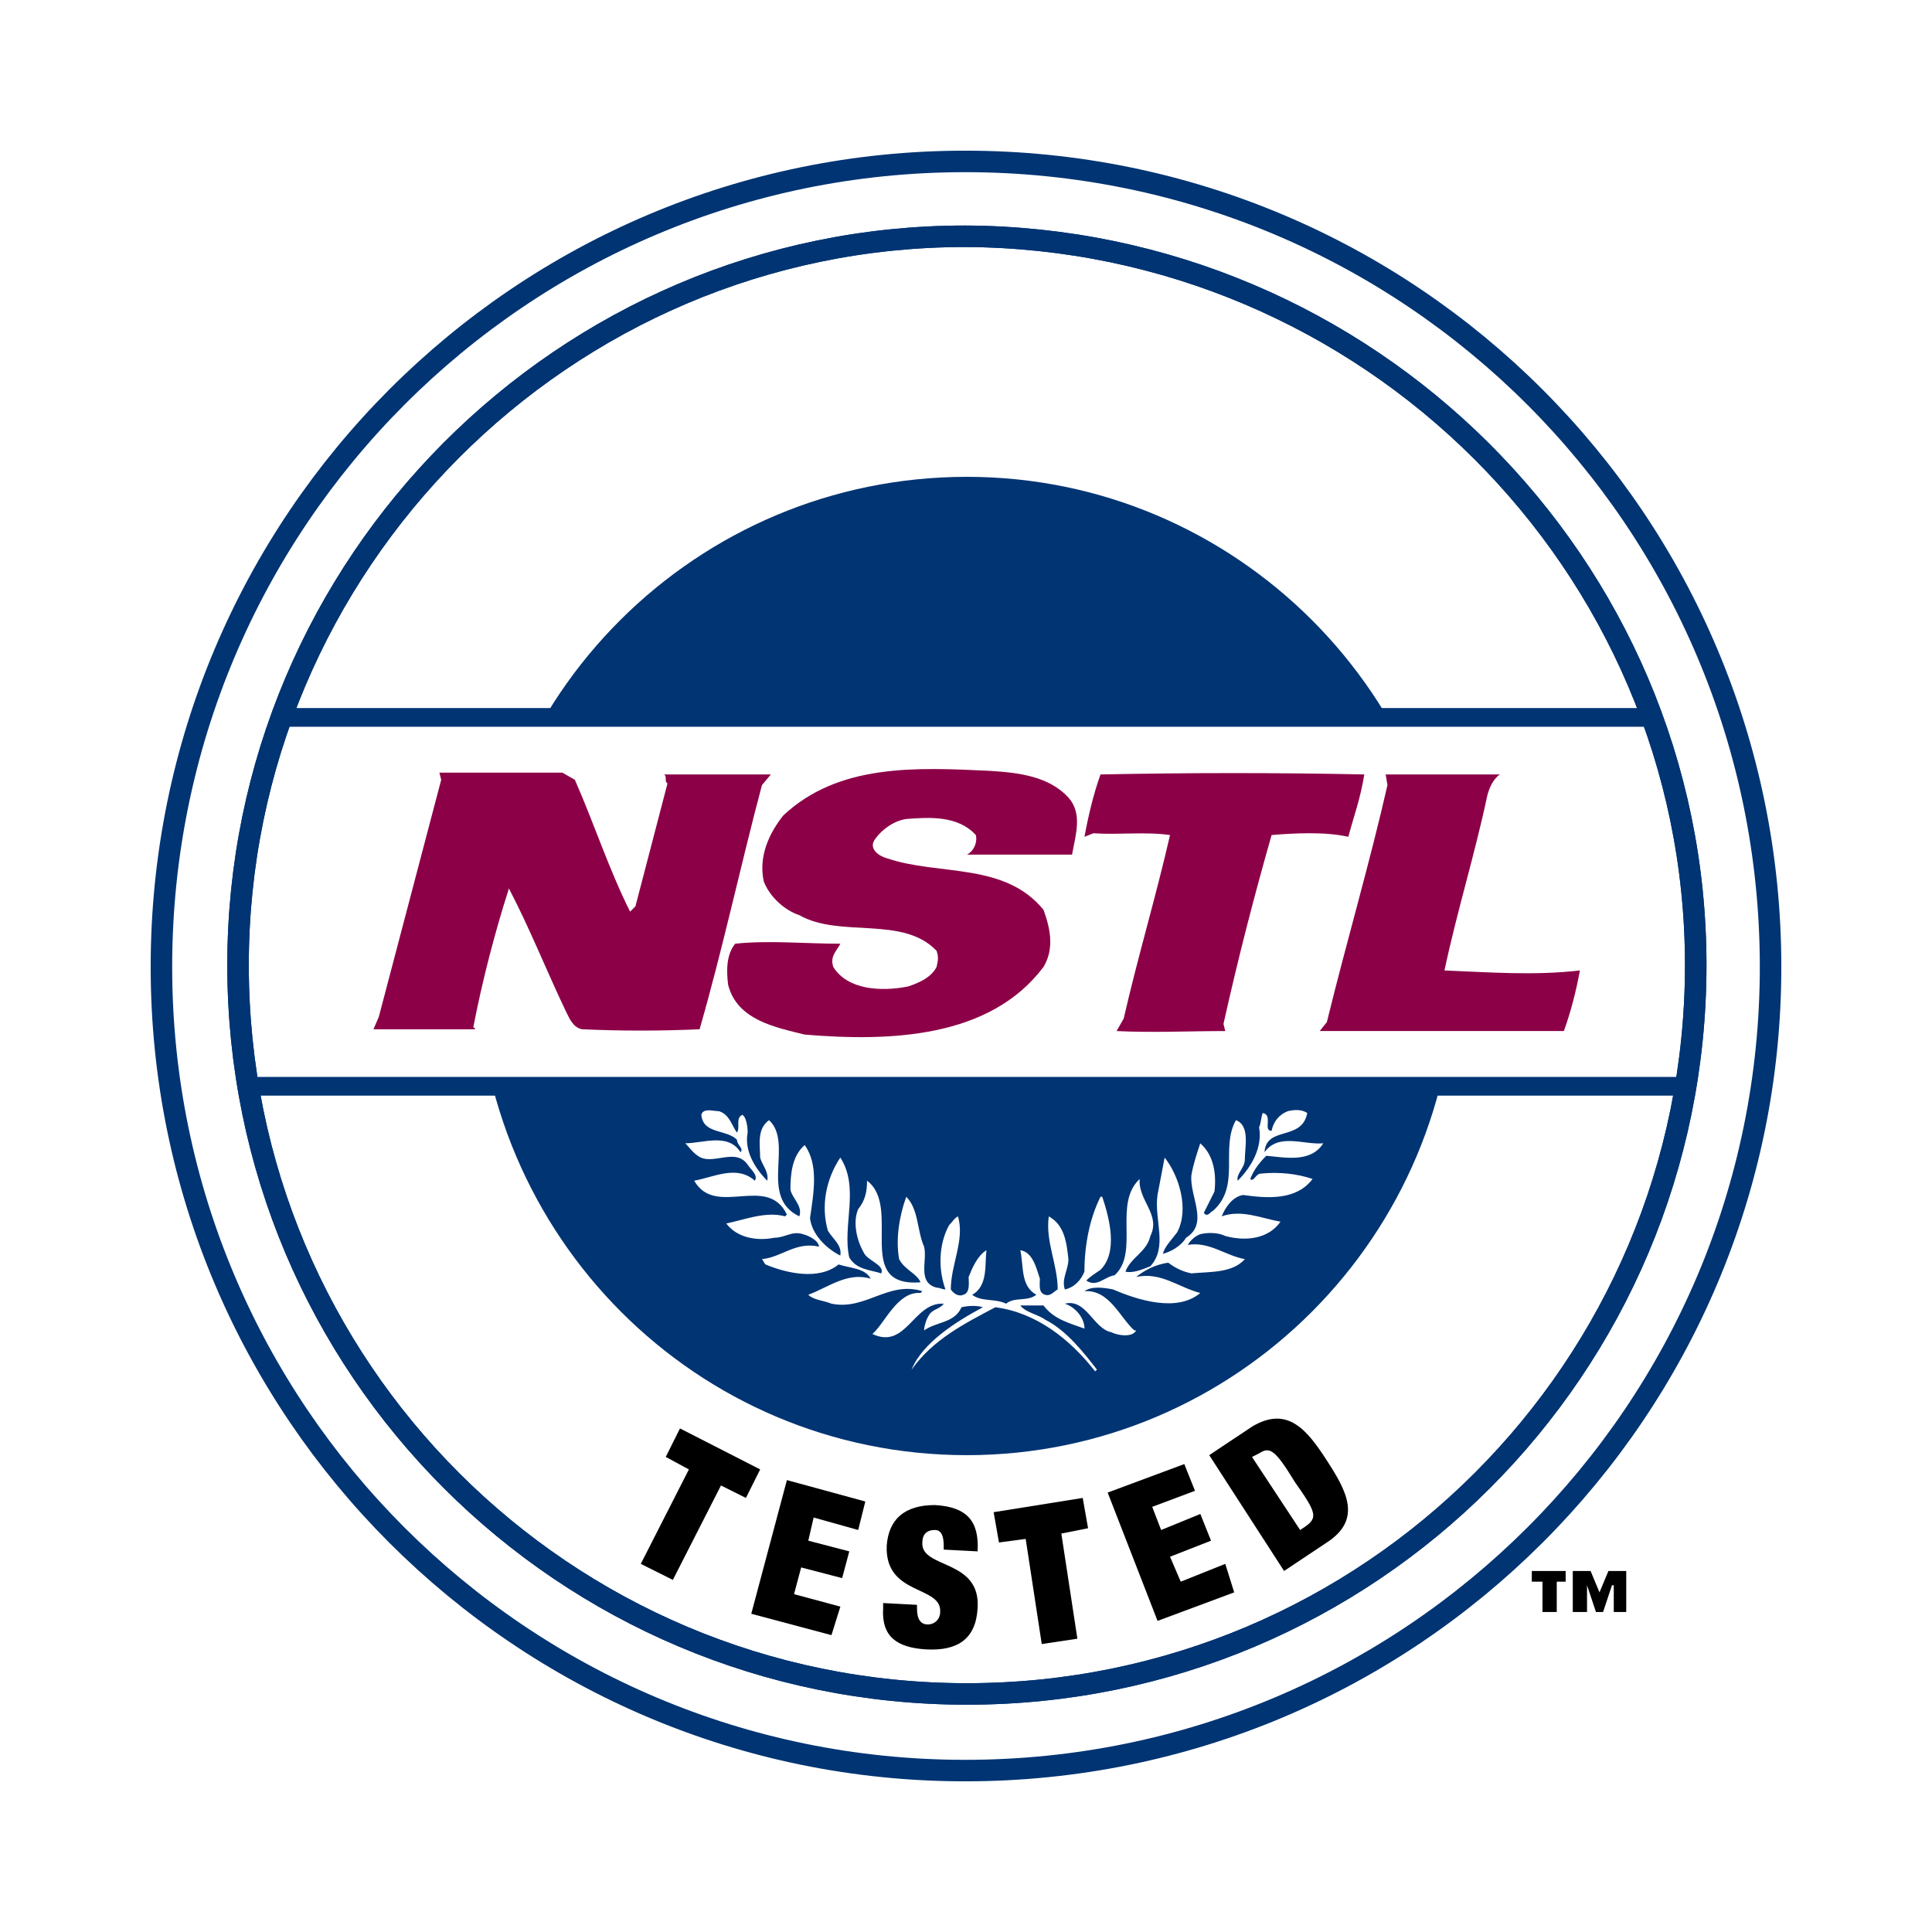 <?xml version="1.0" encoding="utf-8"?>
<!-- Generator: Adobe Illustrator 13.0.0, SVG Export Plug-In . SVG Version: 6.00 Build 14948)  -->
<!DOCTYPE svg PUBLIC "-//W3C//DTD SVG 1.0//EN" "http://www.w3.org/TR/2001/REC-SVG-20010904/DTD/svg10.dtd">
<svg version="1.0" id="Layer_1" xmlns="http://www.w3.org/2000/svg" xmlns:xlink="http://www.w3.org/1999/xlink" x="0px" y="0px"
	 width="192.756px" height="192.756px" viewBox="0 0 192.756 192.756" enable-background="new 0 0 192.756 192.756"
	 xml:space="preserve">
<g>
	<polygon fill-rule="evenodd" clip-rule="evenodd" fill="#FFFFFF" points="0,0 192.756,0 192.756,192.756 0,192.756 0,0 	"/>
	<path fill-rule="evenodd" clip-rule="evenodd" fill="#FFFFFF" d="M16.105,96.467c0-44.448,35.914-80.362,80.184-80.362
		c44.448,0,80.361,35.914,80.361,80.362c0,44.27-35.913,80.184-80.361,80.184C52.019,176.65,16.105,140.736,16.105,96.467
		L16.105,96.467z"/>
	<path fill="none" stroke="#003473" stroke-width="2.145" stroke-miterlimit="2.613" d="M16.105,96.467
		c0-44.448,35.914-80.362,80.184-80.362c44.448,0,80.361,35.914,80.361,80.362c0,44.27-35.913,80.184-80.361,80.184
		C52.019,176.65,16.105,140.736,16.105,96.467L16.105,96.467z"/>
	<path fill-rule="evenodd" clip-rule="evenodd" fill="#003473" d="M47.575,96.289c0-26.847,21.868-48.715,48.892-48.715
		c26.847,0,48.715,21.868,48.715,48.715c0,27.025-21.868,48.893-48.715,48.893C69.442,145.182,47.752,123.314,47.575,96.289
		L47.575,96.289z"/>
	<path fill-rule="evenodd" clip-rule="evenodd" fill="#FFFFFF" d="M130.425,111.045c-0.533,2.846-4.09,1.246-4.267,3.912
		c1.422-1.955,3.911-0.711,5.867-0.889c-1.245,1.955-3.733,1.422-5.69,1.244c-0.711,0.711-1.243,1.422-1.6,2.312
		c0.356,0.355,0.534-0.535,1.066-0.535c1.778-0.178,3.557,0,5.156,0.535c-1.6,2.133-4.444,1.955-6.934,1.6
		c-1.066,0.178-1.778,1.244-2.134,2.133c1.957-0.711,3.911,0.178,5.867,0.533c-1.244,1.777-3.556,1.957-5.512,1.424
		c-0.711-0.357-1.777-0.357-2.488-0.18c-0.533,0.18-1.067,0.713-1.244,1.068c2.133-0.355,3.732,1.066,5.688,1.422
		c-1.244,1.422-3.556,1.244-5.333,1.422c-0.89-0.178-1.601-0.533-2.312-1.066c-1.245,0.178-2.312,0.711-3.2,1.422
		c2.488-0.533,4.267,1.066,6.4,1.6c-2.312,1.957-6.223,0.713-8.712-0.355c-0.89-0.178-2.134-0.355-2.845,0.178
		c2.489-0.178,3.556,2.668,4.979,3.912h0.178c-0.355,0.711-1.778,0.533-2.489,0.178c-1.778-0.355-2.489-3.379-4.623-2.846
		c1.066,0.355,1.956,1.424,1.956,2.49c-1.422-0.533-3.022-0.889-4.089-2.311h-2.312c0.533,0.711,1.777,0.889,2.488,1.422
		c2.134,1.066,3.912,3.377,5.156,4.977l-0.178,0.18c-2.488-3.201-5.867-5.867-9.956-6.402c-3.022,1.602-6.223,3.201-8.356,6.223
		c1.067-2.666,4.445-4.799,7.112-6.223c-0.534-0.176-1.423-0.176-2.134,0c-0.711,1.602-2.489,1.424-3.733,2.312
		c0-0.355,0.177-1.066,0.533-1.6c0.355-0.533,1.066-0.533,1.422-1.068c-3.023-0.178-3.733,4.623-7.112,3.023
		c1.244-1.066,2.489-4.268,4.801-4.09l0.178-0.178c-3.378-1.066-5.689,1.955-9.068,1.244c-0.889-0.354-1.778-0.354-2.311-0.889
		c1.956-0.711,3.912-2.311,6.223-1.6c-0.533-1.066-2.133-1.066-3.2-1.422c-1.956,1.6-5.156,0.889-7.29,0
		c-0.178-0.178-0.178-0.355-0.356-0.533c1.956-0.178,3.378-1.777,5.689-1.244c0-0.533-0.889-1.066-1.6-1.246
		c-1.067-0.355-1.778,0.355-2.844,0.355c-1.778,0.357-3.734,0-4.801-1.422c1.777-0.355,3.911-1.244,5.867-0.711l0.178-0.178
		c-1.956-4.09-7.112,0.355-9.246-3.379c1.956-0.354,4.267-1.6,6.045,0c0.355-0.533-0.355-1.066-0.711-1.6
		c-1.244-1.777-3.555,0.178-4.978-0.889c-0.534-0.355-0.889-0.889-1.245-1.244c1.778,0,4.267-1.066,5.512,0.889
		c0.355-0.355-0.355-0.711-0.355-1.244c-1.066-1.066-3.378-0.533-3.556-2.488c0.178-0.713,1.245-0.357,1.778-0.357
		c1.066,0.357,1.244,1.424,1.777,2.135c0.355-0.533-0.178-1.424,0.534-1.777c0.355,0.178,0.533,1.066,0.533,1.777
		c-0.355,1.777,0.711,3.555,1.956,4.799c0.178-0.889-0.534-1.6-0.711-2.311c0-1.244-0.355-2.844,0.889-3.732
		c2.489,2.311-1.067,7.645,3.022,9.6c0.355-1.066-0.711-1.777-0.889-2.666c0-1.602,0.177-3.379,1.422-4.445
		c1.422,1.955,0.889,4.801,0.533,7.289c0.178,1.6,1.601,3.021,3.023,3.734c0.177-1.066-0.711-1.602-1.244-2.49
		c-0.711-2.488-0.178-5.154,1.244-7.289c1.956,3.023,0.177,6.756,0.889,9.957c0.711,1.244,2.133,1.244,3.2,1.6
		c0.355-0.889-1.422-1.244-1.779-2.133c-0.709-1.246-1.065-3.023-0.532-4.268c0.711-0.889,0.889-1.777,0.889-2.846
		c3.556,2.668-1.422,10.668,5.334,10.135c-0.356-0.889-1.6-1.244-2.134-2.311c-0.355-1.957,0-4.268,0.712-6.223
		c1.244,1.244,1.066,3.377,1.778,4.979c0.355,1.422-0.711,3.555,1.244,4.088c0.355,0,0.533,0.178,0.889,0.178
		c-0.711-1.955-0.711-4.443,0.355-6.4c0.356-0.355,0.533-0.711,0.889-0.889c0.711,2.311-0.711,4.801-0.711,7.289
		c0.355,0.533,0.889,0.711,1.245,0.533c0.711-0.178,0.533-1.244,0.533-1.777c0.355-0.889,0.889-2.133,1.778-2.666
		c-0.179,1.422,0.178,3.555-1.423,4.443c0.889,0.711,2.312,0.355,3.379,0.889c0.889-0.711,2.133-0.178,3.021-0.889
		c-1.6-0.889-1.244-2.844-1.6-4.443c1.244,0.178,1.6,1.777,1.955,2.844c0,0.533-0.178,1.422,0.533,1.6
		c0.534,0.178,0.89-0.355,1.244-0.533c0-2.488-1.244-4.799-0.889-7.289c1.601,0.889,1.778,2.666,1.958,4.268
		c0,1.066-0.713,1.955-0.357,3.021c0.89-0.178,1.601-0.889,1.956-1.777c0-2.666,0.533-5.334,1.6-7.467h0.179
		c0.711,2.133,1.6,5.512-0.179,7.289c-0.533,0.355-1.066,0.711-1.422,1.066c1.066,0.711,1.777-0.355,2.845-0.533
		c2.489-2.311-0.178-7.111,2.489-9.6c-0.178,2.133,2.133,3.555,1.066,5.689c-0.355,1.6-1.955,2.133-2.489,3.555
		c0.712,0.178,1.601-0.178,2.489-0.533c1.778-1.955,0.355-4.623,0.711-7.111l0.712-3.734c1.422,1.777,2.488,5.156,1.244,7.467
		c-0.533,0.711-1.244,1.424-1.422,2.135c0.711-0.178,1.777-0.711,2.312-1.602c2.311-1.422,0.354-4.088,0.533-6.223
		c0.178-1.066,0.533-2.133,0.889-3.199c1.422,1.244,1.6,3.199,1.422,4.801l-1.066,2.133c0.355,0.533,0.711-0.178,0.889-0.178
		c2.846-2.488,0.711-6.223,2.312-9.066c1.422,0.533,0.889,2.666,0.889,3.91c0,0.889-0.889,1.422-0.711,2.133
		c1.422-1.422,2.489-3.377,2.133-5.332c0.178-0.357,0.178-0.891,0.356-1.424c1.066,0.18,0,1.779,0.889,1.779
		c0.178-0.889,0.711-1.6,1.601-1.957C129.181,110.689,129.892,110.689,130.425,111.045L130.425,111.045z"/>
	<path fill="none" stroke="#FFFFFF" stroke-width="6.910000e-04" stroke-miterlimit="2.613" d="M130.425,111.045
		c-0.533,2.846-4.09,1.246-4.267,3.912c1.422-1.955,3.911-0.711,5.867-0.889c-1.245,1.955-3.733,1.422-5.69,1.244
		c-0.711,0.711-1.243,1.422-1.6,2.312c0.356,0.355,0.534-0.535,1.066-0.535c1.778-0.178,3.557,0,5.156,0.535
		c-1.6,2.133-4.444,1.955-6.934,1.6c-1.066,0.178-1.778,1.244-2.134,2.133c1.957-0.711,3.911,0.178,5.867,0.533
		c-1.244,1.777-3.556,1.957-5.512,1.424c-0.711-0.357-1.777-0.357-2.488-0.18c-0.533,0.18-1.067,0.713-1.244,1.068
		c2.133-0.355,3.732,1.066,5.688,1.422c-1.244,1.422-3.556,1.244-5.333,1.422c-0.89-0.178-1.601-0.533-2.312-1.066
		c-1.245,0.178-2.312,0.711-3.2,1.422c2.488-0.533,4.267,1.066,6.4,1.6c-2.312,1.957-6.223,0.713-8.712-0.355
		c-0.89-0.178-2.134-0.355-2.845,0.178c2.489-0.178,3.556,2.668,4.979,3.912h0.178c-0.355,0.711-1.778,0.533-2.489,0.178
		c-1.778-0.355-2.489-3.379-4.623-2.846c1.066,0.355,1.956,1.424,1.956,2.49c-1.422-0.533-3.022-0.889-4.089-2.311h-2.312
		c0.533,0.711,1.777,0.889,2.488,1.422c2.134,1.066,3.912,3.377,5.156,4.977l-0.178,0.18c-2.488-3.201-5.867-5.867-9.956-6.402
		c-3.022,1.602-6.223,3.201-8.356,6.223c1.067-2.666,4.445-4.799,7.112-6.223c-0.534-0.176-1.423-0.176-2.134,0
		c-0.711,1.602-2.489,1.424-3.733,2.312c0-0.355,0.177-1.066,0.533-1.6c0.355-0.533,1.066-0.533,1.422-1.068
		c-3.023-0.178-3.733,4.623-7.112,3.023c1.244-1.066,2.489-4.268,4.801-4.09l0.178-0.178c-3.378-1.066-5.689,1.955-9.068,1.244
		c-0.889-0.354-1.778-0.354-2.311-0.889c1.956-0.711,3.912-2.311,6.223-1.6c-0.533-1.066-2.133-1.066-3.2-1.422
		c-1.956,1.6-5.156,0.889-7.29,0c-0.178-0.178-0.178-0.355-0.356-0.533c1.956-0.178,3.378-1.777,5.689-1.244
		c0-0.533-0.889-1.066-1.6-1.246c-1.067-0.355-1.778,0.355-2.844,0.355c-1.778,0.357-3.734,0-4.801-1.422
		c1.777-0.355,3.911-1.244,5.867-0.711l0.178-0.178c-1.956-4.09-7.112,0.355-9.246-3.379c1.956-0.354,4.267-1.6,6.045,0
		c0.355-0.533-0.355-1.066-0.711-1.6c-1.244-1.777-3.555,0.178-4.978-0.889c-0.534-0.355-0.889-0.889-1.245-1.244
		c1.778,0,4.267-1.066,5.512,0.889c0.355-0.355-0.355-0.711-0.355-1.244c-1.066-1.066-3.378-0.533-3.556-2.488
		c0.178-0.713,1.245-0.357,1.778-0.357c1.066,0.357,1.244,1.424,1.777,2.135c0.355-0.533-0.178-1.424,0.534-1.777
		c0.355,0.178,0.533,1.066,0.533,1.777c-0.355,1.777,0.711,3.555,1.956,4.799c0.178-0.889-0.534-1.6-0.711-2.311
		c0-1.244-0.355-2.844,0.889-3.732c2.489,2.311-1.067,7.645,3.022,9.6c0.355-1.066-0.711-1.777-0.889-2.666
		c0-1.602,0.177-3.379,1.422-4.445c1.422,1.955,0.889,4.801,0.533,7.289c0.178,1.6,1.601,3.021,3.023,3.734
		c0.177-1.066-0.711-1.602-1.244-2.49c-0.711-2.488-0.178-5.154,1.244-7.289c1.956,3.023,0.177,6.756,0.889,9.957
		c0.711,1.244,2.133,1.244,3.2,1.6c0.355-0.889-1.422-1.244-1.779-2.133c-0.709-1.246-1.065-3.023-0.532-4.268
		c0.711-0.889,0.889-1.777,0.889-2.846c3.556,2.668-1.422,10.668,5.334,10.135c-0.356-0.889-1.6-1.244-2.134-2.311
		c-0.355-1.957,0-4.268,0.712-6.223c1.244,1.244,1.066,3.377,1.778,4.979c0.355,1.422-0.711,3.555,1.244,4.088
		c0.355,0,0.533,0.178,0.889,0.178c-0.711-1.955-0.711-4.443,0.355-6.4c0.356-0.355,0.533-0.711,0.889-0.889
		c0.711,2.311-0.711,4.801-0.711,7.289c0.355,0.533,0.889,0.711,1.245,0.533c0.711-0.178,0.533-1.244,0.533-1.777
		c0.355-0.889,0.889-2.133,1.778-2.666c-0.179,1.422,0.178,3.555-1.423,4.443c0.889,0.711,2.312,0.355,3.379,0.889
		c0.889-0.711,2.133-0.178,3.021-0.889c-1.6-0.889-1.244-2.844-1.6-4.443c1.244,0.178,1.6,1.777,1.955,2.844
		c0,0.533-0.178,1.422,0.533,1.6c0.534,0.178,0.89-0.355,1.244-0.533c0-2.488-1.244-4.799-0.889-7.289
		c1.601,0.889,1.778,2.666,1.958,4.268c0,1.066-0.713,1.955-0.357,3.021c0.89-0.178,1.601-0.889,1.956-1.777
		c0-2.666,0.533-5.334,1.6-7.467h0.179c0.711,2.133,1.6,5.512-0.179,7.289c-0.533,0.355-1.066,0.711-1.422,1.066
		c1.066,0.711,1.777-0.355,2.845-0.533c2.489-2.311-0.178-7.111,2.489-9.6c-0.178,2.133,2.133,3.555,1.066,5.689
		c-0.355,1.6-1.955,2.133-2.489,3.555c0.712,0.178,1.601-0.178,2.489-0.533c1.778-1.955,0.355-4.623,0.711-7.111l0.712-3.734
		c1.422,1.777,2.488,5.156,1.244,7.467c-0.533,0.711-1.244,1.424-1.422,2.135c0.711-0.178,1.777-0.711,2.312-1.602
		c2.311-1.422,0.354-4.088,0.533-6.223c0.178-1.066,0.533-2.133,0.889-3.199c1.422,1.244,1.6,3.199,1.422,4.801l-1.066,2.133
		c0.355,0.533,0.711-0.178,0.889-0.178c2.846-2.488,0.711-6.223,2.312-9.066c1.422,0.533,0.889,2.666,0.889,3.91
		c0,0.889-0.889,1.422-0.711,2.133c1.422-1.422,2.489-3.377,2.133-5.332c0.178-0.357,0.178-0.891,0.356-1.424
		c1.066,0.18,0,1.779,0.889,1.779c0.178-0.889,0.711-1.6,1.601-1.957C129.181,110.689,129.892,110.689,130.425,111.045
		L130.425,111.045z"/>
	<path fill-rule="evenodd" clip-rule="evenodd" fill="#FFFFFF" d="M28.078,71.576h136.674c2.829,7.719,4.393,16.039,4.432,24.713
		c0,4.119-0.351,8.158-1.007,12.09H24.754c-0.657-3.932-1.004-7.971-1.004-12.09C23.75,87.622,25.279,79.3,28.078,71.576
		L28.078,71.576z"/>
	<path fill="none" stroke="#003473" stroke-width="1.866" stroke-miterlimit="2.613" d="M28.078,71.576h136.674 M168.177,108.379
		H24.754"/>
	<path fill="none" stroke="#003473" stroke-width="2.145" stroke-miterlimit="2.613" d="M23.75,96.289
		c0-40.003,32.536-72.716,72.539-72.716c40.181,0.178,72.895,32.713,72.895,72.716c0,40.182-32.536,72.717-72.717,72.717
		S23.75,136.471,23.75,96.289L23.75,96.289z"/>
	<path fill-rule="evenodd" clip-rule="evenodd" fill="#8C0047" d="M106.603,79.577c1.421,1.6,0.709,3.734,0.354,5.689H96.467
		c0.711-0.355,1.067-1.245,0.889-1.955c-1.778-1.957-4.622-1.779-6.933-1.601c-1.245,0.178-2.49,1.067-3.2,2.133
		c-0.534,0.889,0.533,1.601,1.244,1.778c5.156,1.778,11.735,0.355,15.646,5.156c0.711,1.956,1.066,3.911,0,5.689
		c-5.334,7.111-15.291,7.469-23.825,6.756c-2.844-0.711-6.756-1.422-7.645-4.979c-0.177-1.422-0.177-3.022,0.711-4.089
		c3.378-0.355,6.934,0,10.49,0c-0.356,0.711-1.067,1.245-0.711,2.312c1.422,2.311,4.8,2.488,7.466,1.955
		c1.067-0.355,2.312-0.889,2.845-1.955c0.178-0.711,0.178-1.066,0-1.6c-3.378-3.556-9.601-1.245-13.69-3.556
		c-1.6-0.534-3.022-1.956-3.556-3.378c-0.534-2.489,0.533-4.8,1.956-6.579c5.512-5.155,13.157-4.8,20.624-4.444
		C101.623,77.088,104.645,77.443,106.603,79.577L106.603,79.577z"/>
	<path fill-rule="evenodd" clip-rule="evenodd" fill="#8C0047" d="M57.353,77.799c1.956,4.445,3.378,8.89,5.512,13.156l0.533-0.533
		l3.2-12.268c-0.355-0.178,0-0.711-0.355-0.889H76.91l-0.89,1.066c-2.133,8-3.911,16.356-6.222,24.357
		c-3.734,0.178-8,0.178-11.734,0c-0.889-0.178-1.245-1.066-1.6-1.777c-1.956-4.09-3.556-8.179-5.689-12.268
		c-1.422,4.444-2.667,9.245-3.557,13.868c0,0,0.178,0,0.178,0.178c-3.377,0-6.934,0-10.134,0l0.534-1.244l6.223-23.646l-0.178-0.711
		h12.268L57.353,77.799L57.353,77.799z"/>
	<path fill-rule="evenodd" clip-rule="evenodd" fill="#8C0047" d="M136.114,77.266c-0.355,2.311-1.066,4.266-1.6,6.222
		c-2.312-0.533-5.512-0.355-7.646-0.177c-1.777,6.223-3.378,12.445-4.801,18.846l0.178,0.711c-3.556,0-7.289,0.178-10.845,0
		l0.711-1.244c1.423-6.223,3.2-12.09,4.623-18.312c-2.489-0.356-5.156,0-7.646-0.178l-0.889,0.355
		c0.355-1.956,0.889-4.267,1.6-6.222C118.514,77.088,127.58,77.088,136.114,77.266L136.114,77.266z"/>
	<path fill-rule="evenodd" clip-rule="evenodd" fill="#8C0047" d="M149.627,77.266c-0.712,0.533-1.067,1.422-1.245,2.133
		c-1.245,5.867-3.022,11.556-4.268,17.423c4.445,0.178,8.891,0.533,13.513,0c-0.355,1.955-0.889,4.09-1.601,6.045h-24.357
		l0.712-0.889c1.956-8.001,4.267-15.825,6.045-23.646l-0.178-1.066H149.627L149.627,77.266z"/>
	<path fill="none" stroke="#003473" stroke-width="2.145" stroke-miterlimit="2.613" d="M23.75,96.289
		c0-40.003,32.536-72.716,72.539-72.716c40.181,0.178,72.895,32.713,72.895,72.716c0,40.182-32.536,72.717-72.717,72.717
		S23.75,136.471,23.75,96.289L23.75,96.289z"/>
	<polygon fill-rule="evenodd" clip-rule="evenodd" points="63.931,156.027 67.131,157.627 71.932,148.205 74.42,149.449 
		75.843,146.604 67.843,142.514 66.421,145.359 68.732,146.604 63.931,156.027 	"/>
	<polygon fill-rule="evenodd" clip-rule="evenodd" points="74.954,161.006 82.955,163.139 83.844,160.293 79.221,159.049 
		79.932,156.383 84.021,157.449 84.733,154.781 80.644,153.715 81.177,151.404 85.622,152.648 86.333,149.805 78.51,147.67 
		74.954,161.006 	"/>
	<path fill-rule="evenodd" clip-rule="evenodd" d="M97.534,154.781c0.178-3.021-1.067-4.443-4.267-4.621
		c-3.022,0-4.623,1.422-4.8,4.088c-0.178,4.979,5.511,3.912,5.333,6.58c0,0.711-0.533,1.244-1.245,1.244
		c-0.71,0-1.066-0.533-1.066-1.6v-0.357l-3.378-0.178v0.535c-0.178,2.844,1.422,3.91,4.267,4.088c3.2,0.178,4.978-1.066,5.156-4.088
		c0.355-4.979-5.689-3.912-5.511-6.58c0-0.711,0.355-1.244,1.244-1.244c0.711,0,0.889,0.711,0.889,1.6v0.357L97.534,154.781
		L97.534,154.781z"/>
	<polygon fill-rule="evenodd" clip-rule="evenodd" points="103.935,164.027 107.49,163.494 105.89,153.004 108.557,152.471 
		108.023,149.449 99.134,150.871 99.667,153.893 102.334,153.537 103.935,164.027 	"/>
	<polygon fill-rule="evenodd" clip-rule="evenodd" points="115.49,161.717 123.136,158.871 122.246,156.027 117.802,157.805 
		116.735,155.316 120.824,153.715 119.758,151.049 115.846,152.648 114.957,150.338 119.225,148.738 118.158,146.07 
		110.512,148.914 115.49,161.717 	"/>
	<path fill-rule="evenodd" clip-rule="evenodd" d="M124.913,145.359l0.711-0.355c1.067-0.711,1.601-0.355,3.557,2.844
		c2.134,3.023,2.311,3.557,1.066,4.445l-0.533,0.355L124.913,145.359L124.913,145.359z M128.113,156.738l4.268-2.846
		c3.557-2.311,1.956-5.154,0-8.178s-3.911-5.512-7.468-3.377l-4.267,2.844L128.113,156.738L128.113,156.738z"/>
	<path fill-rule="evenodd" clip-rule="evenodd" d="M153.894,160.828h1.423v-3.023h0.889v-1.066h-3.378v1.066h1.066V160.828
		L153.894,160.828z M161.005,160.828h1.245v-4.09h-1.778l-0.889,2.133l-0.89-2.133h-1.777v4.09h1.422v-2.668l0,0l0.89,2.668h0.711
		l0.889-2.668h0.178V160.828L161.005,160.828z"/>
</g>
</svg>
